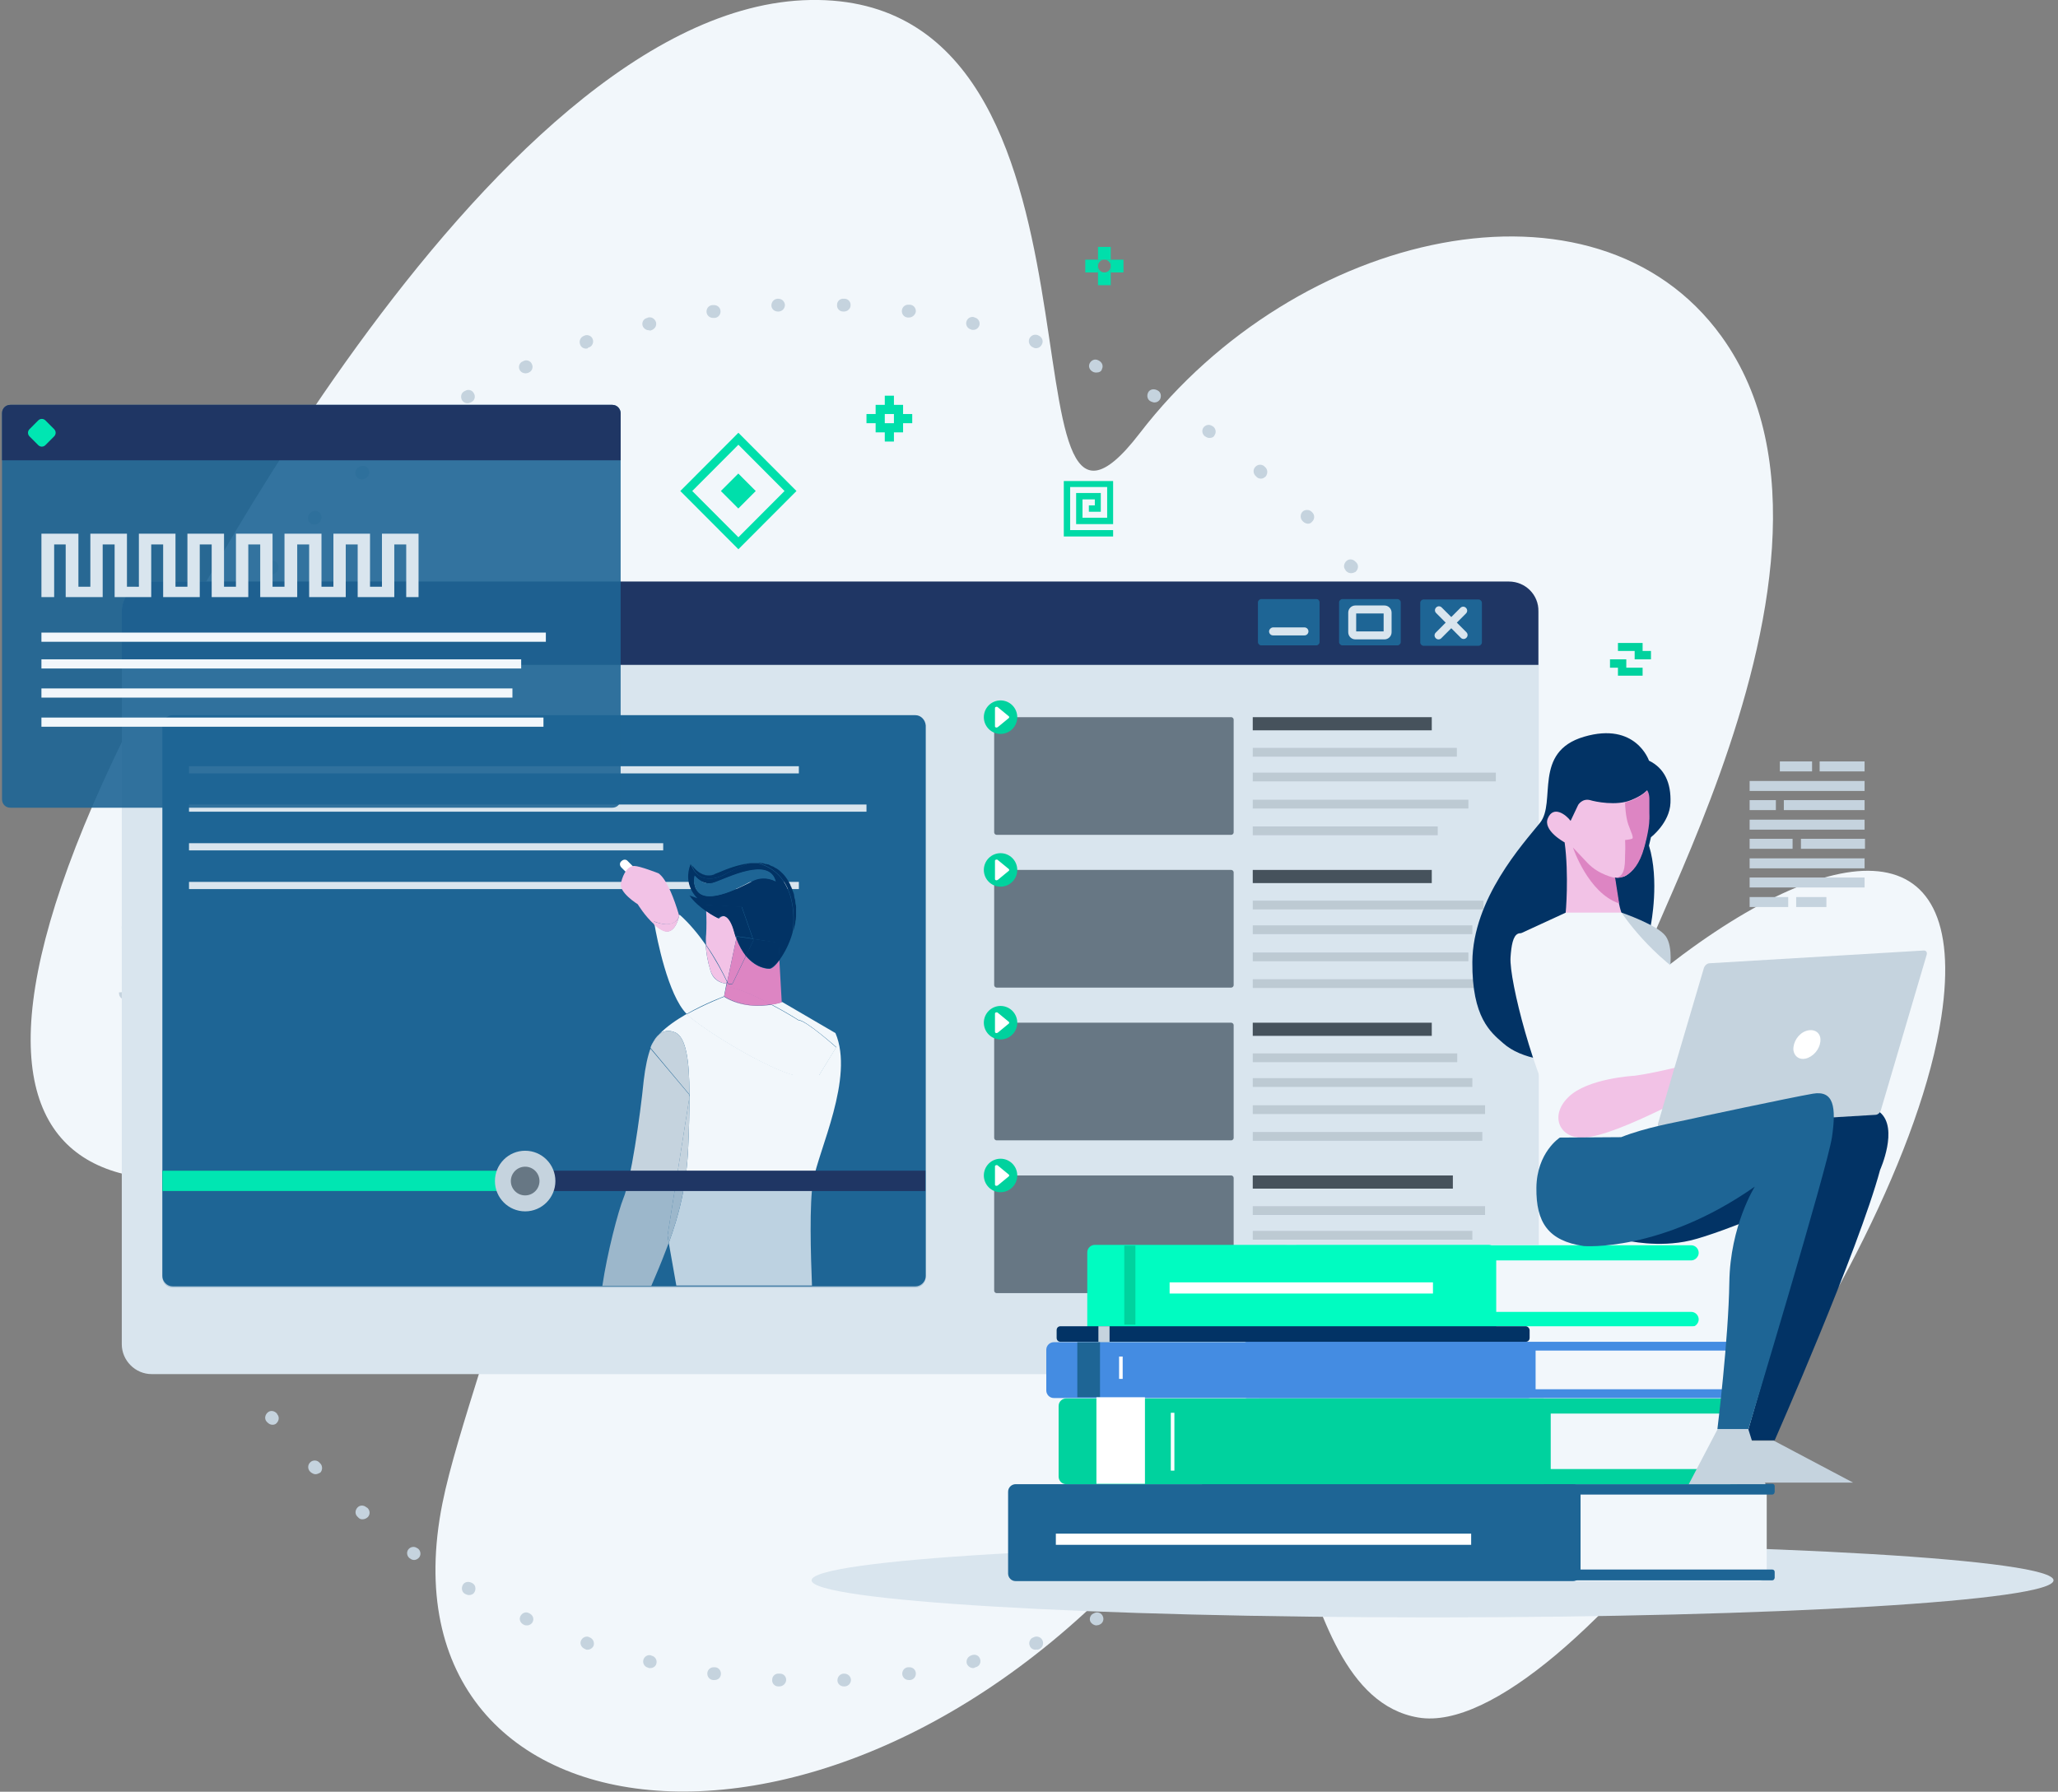 <svg width="317" height="276" viewBox="0 0 317 276" fill="none" xmlns="http://www.w3.org/2000/svg">
<rect x="0" y="0" width="317" height="276" fill="#808080" stroke="none"/>
<g clip-path="url(#clip0_125_4336)">
<path d="M22.987 105.927C22.987 105.927 74.458 0.86 124.827 -0C175.196 -0.86 152.401 96.895 175.564 66.726C199.645 35.391 245.725 24.945 265.149 51.796C291.927 88.784 241.435 161.348 254.181 150.964C281.51 128.661 303.569 126.571 299.035 156.617C293.091 196.247 240.945 268.381 218.457 264.571C196.03 260.762 202.831 206.385 181.569 232.929C132.058 294.74 57.24 286.138 68.147 231.577C72.498 209.703 97.13 155.572 68.453 169.52C21.393 192.438 -20.519 189.059 22.987 105.927Z" fill="#F2F7FB"/>
<path d="M129.974 259.779C129.423 259.779 128.994 259.349 128.994 258.858C128.994 258.305 129.362 257.874 129.913 257.813H130.036C130.587 257.813 131.016 258.182 131.077 258.735C131.077 259.288 130.71 259.718 130.158 259.779H129.974C130.036 259.779 129.974 259.779 129.974 259.779ZM120.048 259.779H119.864C119.312 259.779 118.883 259.288 118.945 258.735C118.945 258.182 119.435 257.752 119.986 257.813H120.17C120.722 257.813 121.151 258.305 121.089 258.858C121.028 259.349 120.599 259.779 120.048 259.779ZM139.962 258.796C139.472 258.796 139.043 258.427 138.982 257.936C138.921 257.383 139.288 256.891 139.84 256.83H139.962C140.514 256.769 141.004 257.137 141.065 257.69C141.127 258.243 140.759 258.735 140.207 258.796H140.085C140.085 258.796 140.024 258.796 139.962 258.796ZM110.06 258.796C109.998 258.796 109.998 258.796 109.937 258.796H109.815C109.263 258.735 108.895 258.243 108.957 257.69C109.018 257.137 109.508 256.769 110.06 256.83H110.182C110.734 256.891 111.101 257.383 111.04 257.936C110.979 258.489 110.55 258.796 110.06 258.796ZM149.889 256.953C149.46 256.953 149.031 256.646 148.909 256.216C148.786 255.663 149.092 255.171 149.644 254.987L149.828 254.925C150.379 254.802 150.869 255.11 150.992 255.663C151.115 256.216 150.808 256.707 150.257 256.83L150.134 256.891C150.012 256.953 149.95 256.953 149.889 256.953ZM100.194 256.953C100.133 256.953 100.01 256.953 99.949 256.953L99.827 256.891C99.275 256.769 98.969 256.216 99.091 255.724C99.214 255.171 99.765 254.864 100.256 254.987L100.378 255.048C100.93 255.171 101.236 255.724 101.113 256.216C101.052 256.646 100.623 256.953 100.194 256.953ZM159.509 254.126C159.08 254.126 158.713 253.881 158.59 253.451C158.406 252.959 158.713 252.345 159.203 252.222L159.326 252.16C159.816 251.976 160.428 252.222 160.612 252.775C160.796 253.266 160.551 253.881 160 254.065L159.877 254.126C159.754 254.065 159.632 254.126 159.509 254.126ZM90.513 254.126C90.39 254.126 90.267 254.126 90.206 254.065L90.084 254.004C89.594 253.819 89.287 253.266 89.471 252.775C89.655 252.283 90.206 251.976 90.697 252.16L90.819 252.222C91.309 252.406 91.616 252.959 91.432 253.512C91.309 253.819 90.942 254.126 90.513 254.126ZM168.885 250.378C168.517 250.378 168.149 250.133 167.965 249.826C167.72 249.334 167.965 248.72 168.456 248.535L168.578 248.474C169.068 248.228 169.681 248.474 169.865 248.965C170.11 249.457 169.865 250.071 169.375 250.256L169.252 250.317C169.13 250.317 169.007 250.378 168.885 250.378ZM81.199 250.378C81.076 250.378 80.892 250.378 80.77 250.317L80.647 250.256C80.157 250.01 79.912 249.457 80.157 248.965C80.402 248.474 80.954 248.228 81.444 248.474L81.566 248.535C82.057 248.781 82.302 249.334 82.057 249.826C81.934 250.133 81.566 250.378 81.199 250.378ZM177.831 245.77C177.463 245.77 177.157 245.586 176.973 245.279C176.667 244.787 176.85 244.173 177.341 243.927L177.463 243.866C177.953 243.62 178.566 243.743 178.811 244.234C179.056 244.726 178.934 245.34 178.444 245.586L178.321 245.647C178.137 245.709 177.953 245.77 177.831 245.77ZM72.252 245.709C72.069 245.709 71.885 245.647 71.762 245.586L71.64 245.525C71.149 245.279 71.027 244.664 71.272 244.173C71.517 243.681 72.13 243.558 72.62 243.804L72.743 243.866C73.233 244.111 73.355 244.726 73.11 245.217C72.926 245.586 72.559 245.709 72.252 245.709ZM186.287 240.302C185.981 240.302 185.674 240.179 185.49 239.872C185.184 239.442 185.307 238.827 185.735 238.52L185.858 238.459C186.287 238.151 186.9 238.213 187.206 238.704C187.512 239.134 187.39 239.749 186.961 240.056L186.838 240.118C186.655 240.24 186.471 240.302 186.287 240.302ZM63.796 240.302C63.612 240.302 63.367 240.24 63.245 240.118L63.122 240.056C62.693 239.749 62.571 239.134 62.877 238.704C63.184 238.274 63.796 238.151 64.225 238.459L64.348 238.52C64.777 238.827 64.899 239.442 64.593 239.872C64.409 240.118 64.103 240.302 63.796 240.302ZM194.192 234.096C193.946 234.096 193.64 233.973 193.456 233.789C193.089 233.359 193.15 232.744 193.517 232.376L193.64 232.253C194.069 231.884 194.682 231.946 195.049 232.376C195.417 232.806 195.356 233.42 194.927 233.789L194.804 233.85C194.62 233.973 194.437 234.096 194.192 234.096ZM55.831 234.035C55.585 234.035 55.401 233.973 55.218 233.789L55.095 233.666C54.666 233.297 54.666 232.683 55.034 232.253C55.401 231.823 56.014 231.823 56.443 232.191L56.566 232.253C56.995 232.622 57.056 233.236 56.688 233.666C56.443 233.912 56.137 234.035 55.831 234.035ZM201.483 227.092C201.238 227.092 200.993 227.03 200.809 226.846C200.442 226.477 200.38 225.863 200.748 225.433L200.871 225.31C201.238 224.941 201.851 224.88 202.28 225.31C202.648 225.679 202.709 226.293 202.28 226.723L202.157 226.846C201.974 227.03 201.728 227.092 201.483 227.092ZM48.6 227.092C48.355 227.092 48.11 226.969 47.865 226.785L47.742 226.662C47.374 226.293 47.374 225.617 47.803 225.248C48.171 224.88 48.845 224.88 49.213 225.31L49.335 225.433C49.703 225.801 49.703 226.477 49.335 226.846C49.09 226.969 48.845 227.092 48.6 227.092ZM208.04 219.473C207.856 219.473 207.611 219.411 207.427 219.289C206.998 218.981 206.937 218.305 207.243 217.875L207.366 217.752C207.734 217.322 208.346 217.261 208.775 217.568C209.204 217.937 209.265 218.551 208.959 218.981L208.898 219.104C208.653 219.35 208.346 219.473 208.04 219.473ZM41.982 219.473C41.676 219.473 41.431 219.35 41.185 219.104L41.063 218.981C40.695 218.551 40.818 217.937 41.247 217.568C41.676 217.199 42.288 217.322 42.656 217.752L42.717 217.875C43.085 218.305 42.962 218.92 42.534 219.289C42.411 219.411 42.166 219.473 41.982 219.473ZM213.922 211.301C213.739 211.301 213.555 211.24 213.371 211.117C212.942 210.809 212.758 210.195 213.065 209.765L213.126 209.642C213.432 209.212 214.045 209.028 214.474 209.335C214.903 209.642 215.087 210.256 214.78 210.687L214.719 210.809C214.535 211.117 214.229 211.301 213.922 211.301ZM36.161 211.24C35.855 211.24 35.548 211.055 35.303 210.809L35.242 210.687C34.935 210.195 35.058 209.642 35.548 209.335C36.038 209.028 36.59 209.151 36.896 209.642L36.958 209.765C37.264 210.195 37.141 210.809 36.651 211.117C36.529 211.24 36.345 211.24 36.161 211.24ZM218.947 202.576C218.763 202.576 218.641 202.515 218.518 202.453C218.028 202.208 217.844 201.593 218.089 201.102L218.15 200.979C218.396 200.487 219.008 200.303 219.498 200.549C219.989 200.794 220.173 201.409 219.927 201.9L219.866 202.023C219.682 202.392 219.315 202.576 218.947 202.576ZM31.075 202.515C30.707 202.515 30.401 202.33 30.217 201.962L30.156 201.839C29.911 201.347 30.095 200.733 30.585 200.487C31.075 200.241 31.688 200.426 31.933 200.917L31.994 201.04C32.239 201.532 32.055 202.146 31.565 202.392C31.381 202.515 31.259 202.515 31.075 202.515ZM223.175 193.421C223.053 193.421 222.93 193.421 222.807 193.36C222.317 193.175 222.072 192.561 222.256 192.069L222.317 191.947C222.501 191.455 223.114 191.209 223.604 191.394C224.094 191.578 224.339 192.192 224.155 192.684L224.094 192.807C223.91 193.175 223.543 193.421 223.175 193.421ZM26.908 193.36C26.541 193.36 26.173 193.114 25.989 192.745L25.928 192.622C25.744 192.131 25.989 191.516 26.479 191.332C26.97 191.148 27.582 191.394 27.766 191.885L27.827 192.008C28.011 192.5 27.766 193.114 27.276 193.298C27.153 193.36 27.031 193.36 26.908 193.36ZM226.484 183.898C226.361 183.898 226.3 183.898 226.178 183.836C225.626 183.652 225.381 183.16 225.504 182.607L225.565 182.484C225.687 181.931 226.3 181.686 226.79 181.809C227.342 181.993 227.587 182.484 227.464 183.037L227.403 183.16C227.281 183.59 226.913 183.898 226.484 183.898ZM23.599 183.836C23.17 183.836 22.803 183.529 22.68 183.099L22.619 182.976C22.435 182.423 22.741 181.931 23.293 181.747C23.844 181.563 24.335 181.87 24.518 182.423L24.58 182.546C24.764 183.099 24.457 183.59 23.906 183.775C23.783 183.836 23.661 183.836 23.599 183.836ZM228.812 174.067C228.751 174.067 228.69 174.067 228.629 174.067C228.077 173.944 227.771 173.452 227.832 172.899V172.777C227.955 172.224 228.445 171.916 228.996 171.978C229.548 172.101 229.854 172.592 229.793 173.145V173.33C229.732 173.76 229.303 174.067 228.812 174.067ZM21.21 174.067C20.719 174.067 20.352 173.76 20.229 173.268V173.145C20.107 172.592 20.474 172.101 21.026 171.978C21.577 171.855 22.067 172.224 22.19 172.777V172.961C22.312 173.514 21.945 174.005 21.393 174.128C21.332 174.067 21.271 174.067 21.21 174.067ZM230.283 164.113H230.222C229.67 164.052 229.303 163.56 229.303 163.069V162.884C229.364 162.331 229.854 161.963 230.406 162.024C230.957 162.086 231.325 162.577 231.263 163.13V163.253C231.202 163.683 230.773 164.113 230.283 164.113ZM19.8 164.052C19.31 164.052 18.881 163.683 18.82 163.13V162.946C18.759 162.393 19.188 161.901 19.739 161.901C20.29 161.84 20.781 162.27 20.781 162.823V162.946C20.842 163.499 20.413 163.99 19.923 164.052C19.861 164.052 19.8 164.052 19.8 164.052ZM230.773 154.037C230.222 154.037 229.793 153.606 229.793 153.053V152.931V152.869V152.685C229.793 152.132 230.222 151.702 230.773 151.702C231.325 151.702 231.754 152.132 231.754 152.685V152.808V152.869C231.754 152.869 231.754 152.869 231.754 152.931V153.053C231.754 153.545 231.325 154.037 230.773 154.037ZM19.31 153.975C18.759 153.975 18.33 153.545 18.33 152.992V152.869L19.31 152.808H20.29V152.931C20.29 153.545 19.861 153.975 19.31 153.975ZM19.739 143.899C19.678 143.899 19.678 143.899 19.616 143.899C19.065 143.837 18.697 143.346 18.759 142.793V142.67C18.82 142.117 19.31 141.687 19.8 141.748C20.352 141.809 20.719 142.301 20.719 142.793V142.977C20.719 143.53 20.29 143.899 19.739 143.899ZM230.283 143.714C229.793 143.714 229.364 143.346 229.303 142.793V142.67C229.241 142.117 229.67 141.625 230.161 141.564C230.712 141.502 231.202 141.932 231.263 142.424V142.547C231.325 143.1 230.896 143.591 230.406 143.653C230.344 143.714 230.283 143.714 230.283 143.714ZM21.148 133.945C21.087 133.945 21.026 133.945 20.965 133.945C20.413 133.822 20.107 133.33 20.168 132.777V132.593C20.29 132.04 20.781 131.733 21.332 131.794C21.884 131.917 22.19 132.409 22.129 132.962V133.085C22.067 133.576 21.639 133.945 21.148 133.945ZM228.874 133.699C228.383 133.699 228.016 133.392 227.893 132.9V132.777C227.771 132.224 228.138 131.733 228.69 131.61C229.241 131.487 229.732 131.856 229.854 132.409V132.593C229.977 133.146 229.609 133.638 229.058 133.76C228.996 133.699 228.935 133.699 228.874 133.699ZM23.538 124.114C23.416 124.114 23.354 124.114 23.232 124.053C22.68 123.868 22.435 123.377 22.558 122.824L22.619 122.701C22.741 122.148 23.293 121.841 23.844 122.025C24.396 122.148 24.702 122.701 24.518 123.254L24.457 123.377C24.335 123.868 23.967 124.114 23.538 124.114ZM226.484 123.93C226.055 123.93 225.687 123.622 225.565 123.192L225.504 123.069C225.32 122.517 225.626 122.025 226.178 121.841C226.729 121.656 227.219 121.964 227.403 122.516L227.464 122.639C227.648 123.192 227.342 123.684 226.79 123.868C226.668 123.93 226.545 123.93 226.484 123.93ZM26.786 114.59C26.663 114.59 26.541 114.59 26.418 114.529C25.928 114.345 25.683 113.73 25.866 113.239L25.928 113.116C26.112 112.624 26.724 112.378 27.215 112.563C27.705 112.747 27.95 113.362 27.766 113.853L27.705 113.976C27.582 114.345 27.215 114.59 26.786 114.59ZM223.175 114.406C222.807 114.406 222.44 114.16 222.256 113.792L222.195 113.669C222.011 113.177 222.256 112.563 222.746 112.378C223.236 112.194 223.849 112.44 224.033 112.931L224.094 113.054C224.278 113.546 224.033 114.16 223.543 114.345C223.42 114.345 223.298 114.406 223.175 114.406ZM30.952 105.435C30.83 105.435 30.646 105.374 30.523 105.313C30.033 105.067 29.849 104.452 30.095 103.961L30.156 103.838C30.401 103.346 31.014 103.162 31.504 103.408C31.994 103.654 32.178 104.268 31.933 104.76L31.872 104.882C31.688 105.19 31.32 105.435 30.952 105.435ZM219.008 105.251C218.641 105.251 218.334 105.067 218.15 104.698L218.089 104.575C217.844 104.084 218.028 103.469 218.518 103.224C219.008 102.978 219.621 103.162 219.866 103.654L219.927 103.777C220.173 104.268 219.989 104.882 219.498 105.128C219.315 105.19 219.131 105.251 219.008 105.251ZM35.977 96.649C35.793 96.649 35.609 96.588 35.426 96.465C34.997 96.158 34.813 95.543 35.119 95.113L35.181 94.99C35.487 94.499 36.1 94.376 36.529 94.683C36.958 94.99 37.141 95.605 36.835 96.035L36.774 96.158C36.651 96.526 36.345 96.649 35.977 96.649ZM213.922 96.526C213.616 96.526 213.248 96.342 213.065 96.096L213.003 95.973C212.697 95.543 212.819 94.929 213.31 94.622C213.739 94.314 214.351 94.437 214.658 94.929L214.719 95.052C215.025 95.482 214.903 96.096 214.413 96.403C214.29 96.465 214.106 96.526 213.922 96.526ZM41.86 88.477C41.614 88.477 41.431 88.416 41.247 88.293C40.818 87.924 40.757 87.31 41.063 86.88L41.124 86.757C41.431 86.327 42.105 86.265 42.534 86.573C42.962 86.88 43.024 87.556 42.717 87.986L42.595 88.109C42.411 88.293 42.105 88.477 41.86 88.477ZM208.101 88.293C207.795 88.293 207.55 88.17 207.305 87.924L207.243 87.801C206.876 87.371 206.998 86.757 207.427 86.388C207.856 86.02 208.469 86.142 208.836 86.573L208.959 86.695C209.327 87.126 209.204 87.74 208.775 88.109C208.53 88.231 208.346 88.293 208.101 88.293ZM48.416 80.797C48.171 80.797 47.926 80.736 47.742 80.551C47.374 80.183 47.313 79.568 47.681 79.138L47.803 79.015C48.171 78.647 48.784 78.585 49.213 78.954C49.58 79.322 49.642 79.937 49.274 80.367L49.151 80.49C48.968 80.736 48.661 80.797 48.416 80.797ZM201.483 80.674C201.238 80.674 200.932 80.551 200.748 80.367L200.626 80.244C200.258 79.875 200.258 79.2 200.626 78.831C200.993 78.462 201.667 78.462 202.035 78.831L202.157 78.954C202.525 79.322 202.525 79.998 202.096 80.367C201.974 80.551 201.728 80.674 201.483 80.674ZM55.708 73.854C55.401 73.854 55.156 73.731 54.973 73.485C54.605 73.055 54.666 72.441 55.095 72.072L55.218 72.011C55.647 71.642 56.259 71.704 56.627 72.072C56.995 72.502 56.933 73.117 56.566 73.485L56.443 73.608C56.137 73.793 55.892 73.854 55.708 73.854ZM194.253 73.731C194.008 73.731 193.763 73.67 193.579 73.485L193.456 73.362C193.027 72.994 192.966 72.379 193.334 71.949C193.701 71.519 194.314 71.458 194.743 71.826L194.866 71.949C195.294 72.318 195.294 72.932 194.988 73.362C194.743 73.608 194.498 73.731 194.253 73.731ZM63.551 67.587C63.245 67.587 62.938 67.464 62.755 67.157C62.448 66.727 62.51 66.112 63 65.805L63.122 65.744C63.551 65.436 64.164 65.559 64.47 65.989C64.777 66.419 64.654 67.034 64.225 67.341L64.103 67.403C63.98 67.525 63.796 67.587 63.551 67.587ZM186.287 67.464C186.103 67.464 185.919 67.403 185.735 67.28L185.613 67.218C185.184 66.911 185.061 66.296 185.368 65.866C185.674 65.436 186.287 65.314 186.716 65.621L186.838 65.682C187.267 65.989 187.39 66.604 187.084 67.034C186.961 67.341 186.655 67.464 186.287 67.464ZM72.007 62.118C71.64 62.118 71.333 61.934 71.149 61.627C70.904 61.135 71.027 60.521 71.517 60.275L71.64 60.214C72.13 59.907 72.743 60.091 72.988 60.582C73.294 61.074 73.11 61.688 72.62 61.934L72.498 61.996C72.375 62.057 72.191 62.118 72.007 62.118ZM177.831 61.996C177.647 61.996 177.524 61.934 177.341 61.873L177.218 61.811C176.728 61.566 176.605 60.951 176.85 60.459C177.096 59.968 177.708 59.845 178.199 60.091L178.321 60.152C178.811 60.398 178.934 61.013 178.689 61.504C178.505 61.811 178.199 61.996 177.831 61.996ZM80.954 57.51C80.586 57.51 80.218 57.326 80.034 56.957C79.789 56.466 80.034 55.851 80.525 55.667L80.647 55.605C81.137 55.36 81.75 55.605 81.934 56.097C82.179 56.589 81.934 57.203 81.444 57.387L81.321 57.449C81.26 57.449 81.076 57.51 80.954 57.51ZM168.885 57.387C168.762 57.387 168.639 57.387 168.456 57.326L168.333 57.264C167.843 57.019 167.598 56.466 167.843 55.974C168.088 55.483 168.639 55.237 169.13 55.483L169.252 55.544C169.742 55.79 169.988 56.343 169.742 56.834C169.681 57.203 169.314 57.387 168.885 57.387ZM90.267 53.701C89.839 53.701 89.471 53.455 89.348 53.025C89.165 52.533 89.41 51.919 89.961 51.735L90.084 51.673C90.574 51.489 91.187 51.796 91.309 52.288C91.493 52.779 91.187 53.394 90.697 53.517L90.574 53.578C90.513 53.701 90.39 53.701 90.267 53.701ZM159.571 53.639C159.448 53.639 159.387 53.639 159.264 53.578L159.142 53.517C158.651 53.332 158.345 52.779 158.529 52.226C158.713 51.735 159.264 51.427 159.816 51.612L159.938 51.673C160.428 51.858 160.735 52.41 160.551 52.902C160.367 53.394 160 53.639 159.571 53.639ZM99.949 50.874C99.52 50.874 99.091 50.567 98.969 50.137C98.846 49.584 99.153 49.093 99.704 48.97L99.827 48.908C100.378 48.785 100.868 49.093 101.052 49.646C101.175 50.199 100.868 50.69 100.317 50.874L100.133 50.936C100.072 50.874 100.01 50.874 99.949 50.874ZM149.95 50.813C149.889 50.813 149.766 50.813 149.705 50.813L149.583 50.752C149.031 50.629 148.725 50.076 148.847 49.584C148.97 49.031 149.521 48.724 150.012 48.847L150.134 48.908C150.686 49.031 150.992 49.584 150.869 50.076C150.747 50.506 150.379 50.813 149.95 50.813ZM109.815 48.97C109.324 48.97 108.895 48.601 108.834 48.11C108.773 47.557 109.141 47.065 109.692 47.004H109.876C110.427 46.942 110.918 47.311 110.979 47.864C111.04 48.417 110.672 48.908 110.121 48.97H109.998C109.876 48.97 109.876 48.97 109.815 48.97ZM140.024 48.908C139.962 48.908 139.901 48.908 139.901 48.908H139.779C139.227 48.847 138.859 48.355 138.921 47.802C138.982 47.249 139.472 46.881 140.024 46.942H140.207C140.759 47.004 141.127 47.495 141.065 48.048C140.943 48.54 140.514 48.908 140.024 48.908ZM119.803 47.987C119.251 47.987 118.822 47.557 118.822 47.065C118.822 46.512 119.19 46.082 119.741 46.02H119.864C120.415 46.02 120.844 46.389 120.906 46.942C120.906 47.495 120.538 47.925 119.986 47.987H119.803C119.864 47.987 119.864 47.987 119.803 47.987ZM130.036 47.987C130.036 47.987 129.974 47.987 130.036 47.987H129.852C129.3 47.987 128.871 47.495 128.933 46.942C128.933 46.389 129.423 45.959 129.974 46.02H130.097C130.648 46.02 131.077 46.512 131.016 47.065C131.016 47.557 130.526 47.987 130.036 47.987Z" fill="#C5D3DE"/>
<path d="M111.592 199.197C110.427 199.197 109.447 200.18 109.447 201.347C109.447 202.638 110.856 204.235 111.408 204.911L111.469 204.972C111.53 205.034 111.53 205.034 111.592 205.034C111.653 205.034 111.714 205.034 111.714 204.972C111.714 204.972 111.714 204.972 111.775 204.911C112.388 204.297 113.736 202.638 113.736 201.347C113.736 200.18 112.756 199.197 111.592 199.197ZM112.511 201.654L111.959 202.207C111.837 202.33 111.714 202.33 111.592 202.33C111.469 202.33 111.347 202.269 111.224 202.207L110.673 201.654C110.489 201.47 110.489 201.101 110.673 200.917L111.224 200.364C111.347 200.241 111.469 200.241 111.592 200.241C111.714 200.241 111.837 200.303 111.959 200.364L112.511 200.917C112.695 201.163 112.695 201.47 112.511 201.654Z" fill="#C5D3DE"/>
<path d="M232.427 89.583H23.354C20.842 89.583 18.758 91.672 18.758 94.191V207.061C18.758 209.58 20.842 211.669 23.354 211.669H232.427C234.94 211.669 237.023 209.58 237.023 207.061V94.13C237.023 91.611 234.94 89.583 232.427 89.583Z" fill="#D9E5EE"/>
<path d="M232.427 89.583H23.354C20.842 89.583 18.758 91.672 18.758 94.191V102.424H236.962V94.191C237.023 91.611 234.94 89.583 232.427 89.583Z" fill="#1F3664"/>
<path d="M141.004 110.167H26.602C25.744 110.167 25.009 110.904 25.009 111.764V196.555C25.009 197.415 25.744 198.152 26.602 198.152H141.004C141.862 198.152 142.597 197.415 142.597 196.555V111.764C142.536 110.904 141.862 110.167 141.004 110.167Z" fill="#1E6595"/>
<g opacity="0.5">
<path opacity="0.5" d="M230.406 119.014H192.966V120.366H230.406V119.014Z" fill="#677784"/>
</g>
<g opacity="0.5">
<path opacity="0.5" d="M224.401 115.205H192.966V116.556H224.401V115.205Z" fill="#677784"/>
</g>
<path d="M220.54 110.474H192.966V112.501H220.54V110.474Z" fill="#46525C"/>
<g opacity="0.5">
<path opacity="0.5" d="M226.178 123.192H192.966V124.544H226.178V123.192Z" fill="#677784"/>
</g>
<g opacity="0.5">
<path opacity="0.5" d="M221.459 127.309H192.966V128.661H221.459V127.309Z" fill="#677784"/>
</g>
<g opacity="0.5">
<path opacity="0.5" d="M226.79 142.546H192.966V143.898H226.79V142.546Z" fill="#677784"/>
</g>
<g opacity="0.5">
<path opacity="0.5" d="M228.506 138.737H192.966V140.089H228.506V138.737Z" fill="#677784"/>
</g>
<path d="M220.54 134.006H192.966V136.033H220.54V134.006Z" fill="#46525C"/>
<g opacity="0.5">
<path opacity="0.5" d="M226.178 146.725H192.966V148.076H226.178V146.725Z" fill="#677784"/>
</g>
<g opacity="0.5">
<path opacity="0.5" d="M228.322 150.841H192.966V152.193H228.322V150.841Z" fill="#677784"/>
</g>
<g opacity="0.5">
<path opacity="0.5" d="M226.79 166.079H192.966V167.431H226.79V166.079Z" fill="#677784"/>
</g>
<g opacity="0.5">
<path opacity="0.5" d="M224.462 162.27H192.966V163.621H224.462V162.27Z" fill="#677784"/>
</g>
<path d="M220.54 157.539H192.966V159.566H220.54V157.539Z" fill="#46525C"/>
<g opacity="0.5">
<path opacity="0.5" d="M228.751 170.257H192.966V171.609H228.751V170.257Z" fill="#677784"/>
</g>
<g opacity="0.5">
<path opacity="0.5" d="M228.322 174.374H192.966V175.726H228.322V174.374Z" fill="#677784"/>
</g>
<g opacity="0.5">
<path opacity="0.5" d="M226.79 189.611H192.966V190.963H226.79V189.611Z" fill="#677784"/>
</g>
<g opacity="0.5">
<path opacity="0.5" d="M228.751 185.802H192.966V187.154H228.751V185.802Z" fill="#677784"/>
</g>
<path d="M223.788 181.071H192.966V183.098H223.788V181.071Z" fill="#46525C"/>
<g opacity="0.5">
<path opacity="0.5" d="M228.751 193.79H192.966V195.141H228.751V193.79Z" fill="#677784"/>
</g>
<g opacity="0.5">
<path opacity="0.5" d="M225.749 197.906H192.966V199.258H225.749V197.906Z" fill="#677784"/>
</g>
<path d="M189.657 110.474H153.504C153.32 110.474 153.136 110.658 153.136 110.842V128.231C153.136 128.415 153.32 128.599 153.504 128.599H189.657C189.841 128.599 190.025 128.415 190.025 128.231V110.842C190.025 110.658 189.841 110.474 189.657 110.474Z" fill="#677784"/>
<path d="M154.117 113.054C155.538 113.054 156.691 111.899 156.691 110.474C156.691 109.048 155.538 107.893 154.117 107.893C152.696 107.893 151.543 109.048 151.543 110.474C151.543 111.899 152.696 113.054 154.117 113.054Z" fill="#00D29E"/>
<path d="M155.404 110.351L153.688 108.937C153.565 108.815 153.259 108.876 153.259 109.06V111.887C153.259 112.071 153.504 112.132 153.688 112.01L155.404 110.596C155.465 110.535 155.465 110.412 155.404 110.351Z" fill="white"/>
<path d="M189.657 134.006H153.504C153.32 134.006 153.136 134.19 153.136 134.375V151.763C153.136 151.947 153.32 152.131 153.504 152.131H189.657C189.841 152.131 190.025 151.947 190.025 151.763V134.375C190.025 134.19 189.841 134.006 189.657 134.006Z" fill="#677784"/>
<path d="M154.117 136.586C155.538 136.586 156.691 135.431 156.691 134.006C156.691 132.581 155.538 131.425 154.117 131.425C152.696 131.425 151.543 132.581 151.543 134.006C151.543 135.431 152.696 136.586 154.117 136.586Z" fill="#00D29E"/>
<path d="M155.404 133.883L153.688 132.47C153.565 132.347 153.259 132.408 153.259 132.593V135.419C153.259 135.603 153.504 135.665 153.688 135.542L155.404 134.129C155.465 134.067 155.465 133.944 155.404 133.883Z" fill="white"/>
<path d="M189.657 157.539H153.504C153.32 157.539 153.136 157.723 153.136 157.907V175.295C153.136 175.48 153.32 175.664 153.504 175.664H189.657C189.841 175.664 190.025 175.48 190.025 175.295V157.907C190.025 157.723 189.841 157.539 189.657 157.539Z" fill="#677784"/>
<path d="M154.117 160.119C155.538 160.119 156.691 158.964 156.691 157.539C156.691 156.113 155.538 154.958 154.117 154.958C152.696 154.958 151.543 156.113 151.543 157.539C151.543 158.964 152.696 160.119 154.117 160.119Z" fill="#00D29E"/>
<path d="M155.404 157.416L153.688 156.002C153.565 155.88 153.259 155.941 153.259 156.125V158.952C153.259 159.136 153.504 159.197 153.688 159.075L155.404 157.661C155.465 157.6 155.465 157.477 155.404 157.416Z" fill="white"/>
<path d="M189.657 181.071H153.504C153.32 181.071 153.136 181.256 153.136 181.44V198.828C153.136 199.012 153.32 199.197 153.504 199.197H189.657C189.841 199.197 190.025 199.012 190.025 198.828V181.44C190.025 181.256 189.841 181.071 189.657 181.071Z" fill="#677784"/>
<path d="M154.117 183.652C155.538 183.652 156.691 182.497 156.691 181.071C156.691 179.646 155.538 178.491 154.117 178.491C152.696 178.491 151.543 179.646 151.543 181.071C151.543 182.497 152.696 183.652 154.117 183.652Z" fill="#00D29E"/>
<path d="M155.404 180.948L153.688 179.535C153.565 179.412 153.259 179.474 153.259 179.658V182.484C153.259 182.669 153.504 182.73 153.688 182.607L155.404 181.194C155.465 181.133 155.465 181.01 155.404 180.948Z" fill="white"/>
<path d="M123.05 118.031H29.114V119.137H123.05V118.031Z" fill="#D9E5EE"/>
<path d="M123.05 135.849H29.114V136.955H123.05V135.849Z" fill="#D9E5EE"/>
<path d="M133.467 123.929H29.114V125.035H133.467V123.929Z" fill="#D9E5EE"/>
<path d="M102.155 129.889H29.114V130.995H102.155V129.889Z" fill="#D9E5EE"/>
<path d="M98.417 135.358C98.111 135.665 97.682 135.665 97.437 135.358L95.721 133.637C95.415 133.33 95.415 132.9 95.721 132.654C96.028 132.347 96.457 132.347 96.702 132.654L98.417 134.375C98.662 134.62 98.662 135.112 98.417 135.358Z" fill="white"/>
<path d="M111.898 151.517C111.04 151.456 109.876 151.026 109.447 149.551C108.957 147.954 108.773 146.725 108.711 145.557C107.547 143.898 106.199 142.239 104.667 140.888C104.667 140.888 104.667 140.949 104.606 141.072C104.483 141.686 103.748 144.267 101.971 143.223C101.542 142.977 101.175 142.67 100.807 142.362C101.175 144.513 102.89 153.299 105.77 156.187C108.65 154.528 111.53 153.483 111.53 153.483L111.898 151.517Z" fill="#F2F7FB"/>
<path d="M104.606 141.133C104.606 141.072 104.606 141.01 104.606 141.01C102.829 134.989 101.358 134.498 101.358 134.498C101.358 134.498 98.54 133.392 97.682 133.392C96.763 133.392 96.027 134.436 95.66 135.972C95.231 137.447 98.233 139.29 98.233 139.29C98.233 139.29 99.336 141.133 100.807 142.424C100.746 142.116 100.746 141.932 100.746 141.932C103.625 143.1 104.422 141.686 104.606 141.133Z" fill="#F2C2E6"/>
<path d="M104.606 141.134C104.422 141.687 103.564 143.039 100.684 141.933C100.684 141.933 100.684 142.117 100.746 142.424C101.113 142.793 101.542 143.1 101.91 143.284C103.748 144.329 104.483 141.748 104.606 141.134Z" fill="#F2C2E6"/>
<path d="M125.256 181.931C126.053 177.2 131.629 166.018 128.687 159.136L120.477 154.344C120.477 154.344 119.864 154.59 118.822 154.712C121.151 155.941 122.989 157.109 122.989 157.109C124.092 157.109 128.81 161.287 128.81 161.287L126.175 165.588H122.254C118.271 164.543 109.508 159.382 106.015 156.433C105.954 156.371 105.832 156.248 105.77 156.187C104.177 157.109 102.645 158.153 101.542 159.321C102.216 158.768 103.013 158.645 103.932 159.013C105.709 159.689 106.199 163.499 106.199 168.598L106.26 168.66L106.199 168.967C106.199 171.302 106.138 173.882 106.015 176.586C105.77 182.669 104.545 187.277 103.013 191.455L104.177 198.029H125.072C124.888 193.483 124.643 185.311 125.256 181.931Z" fill="#F2F7FB"/>
<path d="M100.255 161.287C100.378 161.041 100.5 160.734 100.623 160.549C100.439 160.795 100.317 161.041 100.255 161.287Z" fill="#F2F7FB"/>
<path d="M122.253 165.649H126.175L128.81 161.348C128.81 161.348 124.153 157.17 122.989 157.17C122.989 157.17 121.151 156.003 118.822 154.774C117.045 155.02 114.165 155.142 111.53 153.545C111.53 153.545 108.65 154.651 105.77 156.248C105.832 156.31 105.954 156.433 106.015 156.494C109.508 159.443 118.271 164.605 122.253 165.649Z" fill="#F2F7FB"/>
<path d="M100.623 160.549C100.868 160.119 101.175 159.75 101.542 159.382C101.175 159.628 100.868 159.996 100.623 160.549Z" fill="#C5D3DE"/>
<path d="M103.013 191.455L102.829 190.349L106.199 169.028C106.199 168.906 106.199 168.783 106.199 168.66L100.194 161.532C100.194 161.471 100.256 161.41 100.256 161.348C99.766 162.638 99.398 164.359 99.153 166.448C98.601 172.039 97.131 181.993 96.028 184.573C95.231 186.54 93.515 193.053 92.78 198.091H100.317C100.501 197.661 100.685 197.231 100.868 196.801C101.665 194.957 102.339 193.237 103.013 191.455Z" fill="#C5D3DE"/>
<path d="M106.199 168.599C106.199 163.499 105.709 159.689 103.932 159.013C103.013 158.645 102.216 158.768 101.542 159.321C101.175 159.689 100.868 160.119 100.623 160.488C100.501 160.734 100.378 160.98 100.256 161.225C100.256 161.287 100.194 161.348 100.194 161.41L106.199 168.599Z" fill="#C5D3DE"/>
<path d="M103.013 191.455C104.545 187.277 105.77 182.668 106.015 176.586C106.138 173.882 106.199 171.302 106.199 168.967L102.829 190.287L103.013 191.455Z" fill="#C5D3DE"/>
<path d="M113.43 144.513C113.246 144.083 113.123 143.591 113.001 143.1C113.001 143.1 112.143 140.089 110.734 141.502C110.734 141.502 109.814 141.072 108.773 140.335C108.834 141.318 108.834 142.916 108.773 143.899C108.711 144.452 108.711 145.005 108.773 145.558C110.366 147.831 111.469 150.043 112.02 151.21L113.43 144.513Z" fill="#F2C2E6"/>
<path d="M111.898 151.518L111.959 151.21C111.408 150.043 110.244 147.831 108.712 145.558C108.773 146.664 108.957 147.954 109.447 149.551C109.937 151.026 111.101 151.456 111.898 151.518Z" fill="#F2C2E6"/>
<path d="M122.376 142.669C122.376 142.792 122.315 142.854 122.315 142.977C122.315 142.854 122.376 142.792 122.376 142.669Z" fill="#00D29E"/>
<path d="M118.638 133.331C118.699 133.392 118.822 133.392 118.883 133.453C118.822 133.392 118.699 133.331 118.638 133.331Z" fill="#00D29E"/>
<path d="M122.56 141.748C122.56 141.871 122.499 142.055 122.499 142.178C122.499 142.055 122.499 141.871 122.56 141.748Z" fill="#00D29E"/>
<path d="M122.131 143.776C122.131 143.714 122.131 143.714 122.192 143.653C122.131 143.653 122.131 143.653 122.131 143.776C122.131 143.714 122.131 143.776 122.131 143.776Z" fill="#00D29E"/>
<path d="M118.209 133.208C118.271 133.208 118.393 133.269 118.455 133.269C118.393 133.269 118.332 133.208 118.209 133.208Z" fill="#00D29E"/>
<path d="M119.374 133.699C119.496 133.761 119.619 133.822 119.741 133.884C119.619 133.822 119.496 133.761 119.374 133.699Z" fill="#00D29E"/>
<path d="M122.07 137.017C122.131 137.14 122.131 137.201 122.192 137.324C122.131 137.263 122.07 137.14 122.07 137.017Z" fill="#00D29E"/>
<path d="M122.376 138C122.376 138.123 122.438 138.246 122.438 138.369C122.438 138.246 122.376 138.123 122.376 138Z" fill="#00D29E"/>
<path d="M117.781 133.084C117.842 133.084 117.903 133.084 117.964 133.146C117.842 133.084 117.781 133.084 117.781 133.084Z" fill="#00D29E"/>
<path d="M119.006 133.453C119.128 133.515 119.19 133.576 119.312 133.576C119.19 133.576 119.067 133.515 119.006 133.453Z" fill="#00D29E"/>
<path d="M122.56 138.922C122.56 139.045 122.621 139.229 122.621 139.352C122.56 139.229 122.56 139.045 122.56 138.922Z" fill="#00D29E"/>
<path d="M121.702 136.28C121.702 136.341 121.763 136.402 121.763 136.464C121.763 136.402 121.763 136.341 121.702 136.28C121.151 135.174 120.477 134.436 119.68 133.883C120.477 134.436 121.151 135.174 121.702 136.28Z" fill="#00D29E"/>
<path d="M106.383 133.084C106.444 133.146 106.567 133.392 106.812 133.637C106.506 133.33 106.383 133.084 106.383 133.084Z" fill="#00D29E"/>
<path d="M110.06 134.621C110.917 134.313 112.449 133.576 114.104 133.208C112.388 133.638 110.979 134.252 110.06 134.621Z" fill="#00D29E"/>
<path d="M118.454 149.244C118.454 149.244 116.616 149.305 114.9 147.278L112.817 151.579C112.817 151.579 112.511 151.64 112.082 151.579C112.204 151.886 112.327 152.07 112.327 152.07C114.165 152.439 116.677 153.606 118.761 154.774C119.803 154.651 120.415 154.405 120.415 154.405L120.048 147.892C119.435 148.814 118.822 149.305 118.454 149.244Z" fill="#DD85C3"/>
<path d="M118.822 154.713C116.677 153.545 114.165 152.378 112.388 152.009C112.388 152.009 112.327 151.825 112.143 151.518C112.082 151.518 112.02 151.518 111.959 151.518L111.53 153.484C114.165 155.081 117.045 155.02 118.822 154.713Z" fill="#DD85C3"/>
<path d="M118.822 154.774C119.803 154.59 120.477 154.405 120.477 154.405C120.477 154.405 119.803 154.59 118.822 154.774Z" fill="#DD85C3"/>
<path d="M111.469 153.545C114.104 155.142 117.045 155.081 118.761 154.774C117.045 155.02 114.165 155.081 111.469 153.545Z" fill="#DD85C3"/>
<path d="M112.817 151.518L114.9 147.217C114.349 146.541 113.859 145.681 113.43 144.513L112.021 151.21C112.082 151.333 112.143 151.395 112.143 151.518C112.572 151.579 112.817 151.518 112.817 151.518Z" fill="#DD85C3"/>
<path d="M111.959 151.271L111.898 151.579C111.959 151.579 112.02 151.579 112.082 151.579C112.082 151.456 112.02 151.394 111.959 151.271Z" fill="#DD85C3"/>
<path d="M117.106 132.962C117.229 132.962 117.29 132.962 117.413 133.023C117.29 132.962 117.167 132.962 117.106 132.962Z" fill="#023365"/>
<path d="M117.903 133.084C118.026 133.084 118.087 133.146 118.209 133.146C118.148 133.146 118.026 133.146 117.903 133.084Z" fill="#023365"/>
<path d="M117.474 133.023C117.535 133.023 117.658 133.023 117.719 133.084C117.658 133.023 117.597 133.023 117.474 133.023Z" fill="#023365"/>
<path d="M114.104 133.207C114.288 133.146 114.533 133.146 114.717 133.084C114.533 133.146 114.288 133.207 114.104 133.207Z" fill="#023365"/>
<path d="M114.288 139.721L116.003 144.636L119.925 145.25L120.048 147.892C120.783 146.909 121.58 145.435 122.07 143.714C122.192 143.1 123.357 134.744 116.677 132.962C116.31 132.962 115.942 132.962 115.636 132.962C115.574 132.962 113.736 133.515 111.53 134.744C109.937 135.604 107.363 135.911 106.383 133.085C105.096 136.341 107.425 138.369 107.425 138.369L106.199 137.939C106.873 138.922 107.854 139.721 108.712 140.335C108.712 139.782 108.65 139.413 108.65 139.413L114.288 139.721ZM107.057 136.464C107.057 136.464 106.812 135.727 107.057 134.928C107.057 134.928 108.344 136.587 110.121 135.973C112.082 135.235 118.516 131.979 119.496 135.788C119.496 135.788 117.719 134.744 115.82 135.788C113.859 136.771 107.915 139.966 107.057 136.464Z" fill="#023365"/>
<path d="M122.315 142.977C122.253 143.161 122.192 143.407 122.131 143.591C122.192 143.407 122.253 143.223 122.315 142.977Z" fill="#023365"/>
<path d="M109.998 134.682C109.998 134.682 110.06 134.682 110.06 134.621C109.998 134.682 109.998 134.682 109.998 134.682C108.528 135.235 107.363 134.252 106.812 133.638C107.363 134.314 108.528 135.297 109.998 134.682Z" fill="#023365"/>
<path d="M114.778 133.085C115.023 133.023 115.329 133.023 115.574 132.962C115.329 133.023 115.084 133.023 114.778 133.085Z" fill="#023365"/>
<path d="M122.56 139.352C122.56 139.536 122.56 139.72 122.621 139.843C122.621 139.72 122.621 139.536 122.56 139.352Z" fill="#023365"/>
<path d="M122.437 138.369C122.499 138.553 122.499 138.737 122.56 138.922C122.499 138.737 122.499 138.553 122.437 138.369Z" fill="#023365"/>
<path d="M121.825 136.464C121.886 136.648 122.009 136.833 122.07 137.017C121.947 136.833 121.886 136.648 121.825 136.464Z" fill="#023365"/>
<path d="M118.516 133.269C118.577 133.269 118.577 133.33 118.638 133.33C118.577 133.33 118.516 133.269 118.516 133.269Z" fill="#023365"/>
<path d="M122.131 137.324C122.192 137.57 122.253 137.754 122.315 138C122.315 137.816 122.253 137.57 122.131 137.324Z" fill="#023365"/>
<path d="M118.883 133.453C118.945 133.453 118.945 133.515 119.006 133.515C118.945 133.453 118.945 133.453 118.883 133.453Z" fill="#023365"/>
<path d="M122.499 142.178C122.499 142.363 122.438 142.485 122.376 142.67C122.438 142.485 122.438 142.363 122.499 142.178Z" fill="#023365"/>
<path d="M122.621 141.256C122.621 141.441 122.56 141.625 122.56 141.809C122.56 141.564 122.56 141.379 122.621 141.256Z" fill="#023365"/>
<path d="M119.312 133.638L119.374 133.699C119.312 133.638 119.312 133.638 119.312 133.638Z" fill="#023365"/>
<path d="M112.94 143.1C113.062 143.591 113.246 144.083 113.369 144.513L113.43 144.206L115.942 144.574L114.226 139.659L108.589 139.352C108.589 139.352 108.589 139.72 108.65 140.273C109.692 141.011 110.611 141.441 110.611 141.441C112.082 140.089 112.94 143.1 112.94 143.1Z" fill="#023365"/>
<path d="M122.131 143.714C122.131 143.653 122.131 143.653 122.131 143.591C122.192 143.407 122.254 143.161 122.315 142.977C122.315 142.854 122.376 142.793 122.376 142.67C122.437 142.485 122.437 142.363 122.499 142.178C122.499 142.055 122.56 141.871 122.56 141.748C122.56 141.564 122.621 141.379 122.621 141.195C122.621 141.072 122.621 140.949 122.621 140.826C122.621 140.581 122.621 140.396 122.621 140.151C122.621 140.028 122.621 139.905 122.621 139.782C122.621 139.598 122.621 139.475 122.56 139.29C122.56 139.168 122.499 138.983 122.499 138.86C122.499 138.676 122.437 138.492 122.376 138.307C122.376 138.184 122.315 138.062 122.315 137.939C122.254 137.693 122.192 137.509 122.131 137.263C122.07 137.14 122.07 137.078 122.009 136.956C121.947 136.771 121.825 136.587 121.763 136.403C121.763 136.341 121.702 136.28 121.702 136.218C121.151 135.112 120.477 134.375 119.68 133.822C119.557 133.761 119.435 133.699 119.312 133.638L119.251 133.576C119.129 133.515 119.067 133.453 118.945 133.453C118.883 133.453 118.883 133.392 118.822 133.392C118.761 133.33 118.638 133.33 118.577 133.269C118.516 133.269 118.516 133.208 118.454 133.208C118.393 133.146 118.271 133.146 118.209 133.146C118.087 133.146 118.026 133.085 117.903 133.085C117.842 133.085 117.78 133.085 117.719 133.023C117.658 133.023 117.535 132.962 117.474 132.962C117.413 132.962 117.413 132.962 117.352 132.962C117.229 132.962 117.168 132.962 117.045 132.9H116.984C116.861 132.9 116.8 132.9 116.677 132.9C123.418 134.744 122.192 143.1 122.131 143.714Z" fill="#023365"/>
<path d="M111.53 134.744C113.797 133.515 115.574 133.023 115.636 132.962C115.391 132.962 115.084 133.023 114.839 133.085H114.778C114.594 133.146 114.349 133.146 114.165 133.208C112.449 133.576 110.979 134.314 110.121 134.621C110.121 134.621 110.06 134.621 110.06 134.682C108.589 135.297 107.425 134.314 106.873 133.638C106.628 133.392 106.506 133.208 106.506 133.146C107.363 135.911 109.937 135.604 111.53 134.744Z" fill="#023365"/>
<path d="M116.003 144.636L116.065 144.82L114.9 147.216C116.616 149.305 118.454 149.183 118.454 149.183C118.761 149.244 119.435 148.691 120.109 147.831L119.986 145.189L116.003 144.636Z" fill="#023365"/>
<path d="M116.065 144.82L116.003 144.636L113.491 144.267L113.43 144.574C113.859 145.742 114.41 146.602 114.9 147.278L116.065 144.82Z" fill="#023365"/>
<path d="M115.758 135.727C117.658 134.682 119.435 135.727 119.435 135.727C118.516 131.917 112.02 135.235 110.059 135.911C108.282 136.587 106.996 134.867 106.996 134.867C106.751 135.665 106.996 136.403 106.996 136.403C107.915 139.966 113.859 136.771 115.758 135.727Z" fill="#1E6595"/>
<g opacity="0.5">
<path opacity="0.5" d="M26.602 198.337H141.004C141.862 198.337 142.597 197.599 142.597 196.739V180.334H25.009V196.739C25.009 197.661 25.744 198.337 26.602 198.337Z" fill="#1E6595"/>
</g>
<path d="M142.536 180.334H25.009V183.468H142.536V180.334Z" fill="#1F3664"/>
<path d="M80.954 180.334H25.009V183.468H80.954V180.334Z" fill="#00E6B2"/>
<path d="M80.892 186.601C83.464 186.601 85.549 184.51 85.549 181.931C85.549 179.352 83.464 177.262 80.892 177.262C78.32 177.262 76.235 179.352 76.235 181.931C76.235 184.51 78.32 186.601 80.892 186.601Z" fill="#C5D3DE"/>
<path d="M80.892 184.143C82.11 184.143 83.098 183.153 83.098 181.931C83.098 180.71 82.11 179.719 80.892 179.719C79.674 179.719 78.686 180.71 78.686 181.931C78.686 183.153 79.674 184.143 80.892 184.143Z" fill="#677784"/>
<path d="M202.77 92.287H194.253C194.008 92.287 193.763 92.532 193.763 92.778V98.922C193.763 99.168 194.008 99.414 194.253 99.414H202.77C203.015 99.414 203.26 99.168 203.26 98.922V92.778C203.26 92.532 203.077 92.287 202.77 92.287Z" fill="#1E6595"/>
<path d="M200.932 97.878H196.091C195.723 97.878 195.478 97.571 195.478 97.263C195.478 96.956 195.785 96.649 196.091 96.649H200.932C201.299 96.649 201.545 96.956 201.545 97.263C201.545 97.571 201.299 97.878 200.932 97.878Z" fill="#D9E5EE"/>
<path d="M227.771 92.348H219.253C219.008 92.348 218.763 92.594 218.763 92.84V98.984C218.763 99.23 219.008 99.475 219.253 99.475H227.771C228.016 99.475 228.261 99.23 228.261 98.984V92.84C228.261 92.594 228.016 92.348 227.771 92.348Z" fill="#1E6595"/>
<path d="M225.81 94.499L222.011 98.308C221.766 98.554 221.398 98.554 221.153 98.308C220.908 98.062 220.908 97.694 221.153 97.448L224.952 93.638C225.197 93.393 225.565 93.393 225.81 93.638C226.055 93.884 226.055 94.253 225.81 94.499Z" fill="#D9E5EE"/>
<path d="M222.072 93.577L225.871 97.386C226.116 97.632 226.116 98.001 225.871 98.246C225.626 98.492 225.258 98.492 225.013 98.246L221.214 94.437C220.969 94.191 220.969 93.823 221.214 93.577C221.459 93.331 221.827 93.331 222.072 93.577Z" fill="#D9E5EE"/>
<path d="M215.27 92.287H206.753C206.508 92.287 206.263 92.532 206.263 92.778V98.922C206.263 99.168 206.508 99.414 206.753 99.414H215.27C215.515 99.414 215.76 99.168 215.76 98.922V92.778C215.76 92.532 215.515 92.287 215.27 92.287Z" fill="#1E6595"/>
<path d="M213.248 98.492H208.775C208.162 98.492 207.672 98.001 207.672 97.386V94.376C207.672 93.761 208.162 93.269 208.775 93.269H213.248C213.861 93.269 214.351 93.761 214.351 94.376V97.386C214.351 98.001 213.861 98.492 213.248 98.492ZM208.897 97.263H213.125V94.498H208.897V97.263Z" fill="#D9E5EE"/>
<path d="M220.663 249.149C273.49 249.149 316.314 246.591 316.314 243.435C316.314 240.279 273.49 237.721 220.663 237.721C167.836 237.721 125.011 240.279 125.011 243.435C125.011 246.591 167.836 249.149 220.663 249.149Z" fill="#D9E5EE"/>
<path d="M259.083 206.693H198.42C197.746 206.693 197.255 206.14 197.255 205.525V192.929C197.255 192.253 197.807 191.762 198.42 191.762H259.083C259.757 191.762 260.247 192.315 260.247 192.929V205.525C260.308 206.201 259.757 206.693 259.083 206.693Z" fill="#F2F7FB"/>
<path d="M260.492 194.158H199.829C199.155 194.158 198.665 193.605 198.665 192.991C198.665 192.315 199.216 191.823 199.829 191.823H260.492C261.166 191.823 261.656 192.376 261.656 192.991C261.656 193.605 261.105 194.158 260.492 194.158Z" fill="#00FCC1"/>
<path d="M260.492 204.419H199.829C199.155 204.419 198.665 203.866 198.665 203.252C198.665 202.576 199.216 202.084 199.829 202.084H260.492C261.166 202.084 261.656 202.637 261.656 203.252C261.656 203.866 261.105 204.419 260.492 204.419Z" fill="#00FCC1"/>
<path d="M270.97 243.558H186.287C185.613 243.558 185.123 243.005 185.123 242.391V229.795C185.123 229.119 185.674 228.627 186.287 228.627H270.97C271.644 228.627 272.134 229.18 272.134 229.795V242.391C272.134 243.005 271.644 243.558 270.97 243.558Z" fill="#F2F7FB"/>
<path d="M272.992 230.225H185.429C185.245 230.225 185.062 230.102 185.062 229.856V228.935C185.062 228.75 185.184 228.566 185.429 228.566H272.992C273.176 228.566 273.36 228.689 273.36 228.935V229.856C273.299 230.102 273.176 230.225 272.992 230.225Z" fill="#1E6595"/>
<path d="M272.992 243.435H185.429C185.245 243.435 185.062 243.312 185.062 243.067V242.145C185.062 241.961 185.184 241.776 185.429 241.776H272.992C273.176 241.776 273.36 241.899 273.36 242.145V243.067C273.299 243.312 273.176 243.435 272.992 243.435Z" fill="#1E6595"/>
<path d="M265.21 215.356H192.169C191.495 215.356 191.005 214.803 191.005 214.188V207.921C191.005 207.245 191.557 206.754 192.169 206.754H265.21C265.884 206.754 266.375 207.307 266.375 207.921V214.188C266.375 214.803 265.884 215.356 265.21 215.356Z" fill="#F2F7FB"/>
<path d="M265.088 204.296H192.905C192.721 204.296 192.598 204.419 192.598 204.603V206.385C192.598 206.57 192.721 206.692 192.905 206.692H265.149C265.333 206.692 265.455 206.57 265.455 206.385V204.603C265.394 204.48 265.272 204.296 265.088 204.296Z" fill="#F2F7FB"/>
<path d="M266.497 228.627H194.069C193.395 228.627 192.905 228.074 192.905 227.46V218.059C192.905 217.383 193.456 216.892 194.069 216.892H266.558C267.232 216.892 267.723 217.445 267.723 218.059V227.46C267.723 228.074 267.171 228.627 266.497 228.627Z" fill="#F2F7FB"/>
<path d="M267.539 228.628H194.069C193.395 228.628 192.905 228.075 192.905 227.46C192.905 226.784 193.456 226.293 194.069 226.293H267.539C268.213 226.293 268.703 226.846 268.703 227.46C268.703 228.075 268.152 228.628 267.539 228.628Z" fill="#00D29E"/>
<path d="M267.539 217.752H194.069C193.395 217.752 192.905 217.199 192.905 216.585C192.905 215.909 193.456 215.417 194.069 215.417H267.539C268.213 215.417 268.703 215.97 268.703 216.585C268.703 217.199 268.152 217.752 267.539 217.752Z" fill="#00D29E"/>
<path d="M229.303 206.693H168.639C167.965 206.693 167.475 206.14 167.475 205.525V192.929C167.475 192.253 168.027 191.762 168.639 191.762H229.303C229.977 191.762 230.467 192.315 230.467 192.929V205.525C230.467 206.201 229.977 206.693 229.303 206.693Z" fill="#00FCC1"/>
<path d="M242.293 243.558H156.445C155.771 243.558 155.281 243.005 155.281 242.391V229.795C155.281 229.119 155.833 228.627 156.445 228.627H242.293C242.967 228.627 243.457 229.18 243.457 229.795V242.391C243.519 243.005 242.967 243.558 242.293 243.558Z" fill="#1E6595"/>
<path d="M266.681 208.044H192.047C191.802 208.044 191.618 207.86 191.618 207.614V207.122C191.618 206.877 191.802 206.692 192.047 206.692H266.62C266.865 206.692 267.049 206.877 267.049 207.122V207.614C267.049 207.86 266.865 208.044 266.681 208.044Z" fill="#448CE2"/>
<path d="M266.681 215.356H192.047C191.802 215.356 191.618 215.172 191.618 214.926V214.434C191.618 214.188 191.802 214.004 192.047 214.004H266.62C266.865 214.004 267.049 214.188 267.049 214.434V214.926C267.049 215.11 266.865 215.356 266.681 215.356Z" fill="#448CE2"/>
<path d="M235.369 215.356H162.328C161.654 215.356 161.164 214.803 161.164 214.188V207.921C161.164 207.245 161.715 206.754 162.328 206.754H235.369C236.043 206.754 236.533 207.307 236.533 207.921V214.188C236.594 214.803 236.043 215.356 235.369 215.356Z" fill="#448CE2"/>
<path d="M235.001 204.296H163.37C163.002 204.296 162.757 204.542 162.757 204.911V206.078C162.757 206.447 163.002 206.692 163.37 206.692H235.001C235.369 206.692 235.614 206.447 235.614 206.078V204.911C235.614 204.603 235.308 204.296 235.001 204.296Z" fill="#023365"/>
<path d="M237.697 228.628H164.227C163.553 228.628 163.063 228.075 163.063 227.46V216.585C163.063 215.909 163.615 215.417 164.227 215.417H237.697C238.371 215.417 238.862 215.97 238.862 216.585V227.46C238.862 228.075 238.371 228.628 237.697 228.628Z" fill="#00D29E"/>
<path d="M169.436 206.754H165.943V215.233H169.436V206.754Z" fill="#1E6595"/>
<path d="M176.36 215.233H168.885V228.566H176.36V215.233Z" fill="white"/>
<path d="M180.895 217.629H180.343V226.539H180.895V217.629Z" fill="white"/>
<path d="M226.607 236.246H162.635V237.967H226.607V236.246Z" fill="white"/>
<path d="M172.929 208.966H172.377V212.407H172.929V208.966Z" fill="white"/>
<path d="M170.907 204.296H169.191V206.692H170.907V204.296Z" fill="#C5D3DE"/>
<path d="M174.89 191.885H173.174V204.051H174.89V191.885Z" fill="#00D29E"/>
<path d="M220.724 197.538H180.159V199.258H220.724V197.538Z" fill="white"/>
<path d="M254.303 142.362C254.303 142.362 255.651 135.604 253.997 130.258L254.303 128.968C254.303 128.968 257.183 126.756 257.306 123.684C257.428 120.612 256.387 118.338 253.997 117.171C253.997 117.171 251.975 111.149 244.009 113.484C236.043 115.819 239.781 123.561 237.207 126.756C234.634 129.951 226.852 138.43 226.79 148.199C226.729 156.74 229.609 159.013 231.509 160.672C237.268 165.833 251.423 162.515 251.423 162.515L254.303 142.362Z" fill="#023365"/>
<path d="M250.565 191.086C250.565 191.086 255.406 192.254 260.37 191.086C265.394 189.919 279.794 183.713 279.794 183.713L268.826 221.869H273.36C273.36 221.869 286.289 192.5 289.598 180.211C289.598 180.211 292.478 173.821 289.598 171.363C286.718 168.844 262.453 178.736 262.453 178.736C262.453 178.736 240.455 188.322 250.565 191.086Z" fill="#023365"/>
<path d="M268.764 221.931L267.784 228.382H285.431L273.237 221.931H268.764Z" fill="#C5D3DE"/>
<path d="M241.006 129.766C241.006 129.766 237.575 127.923 238.433 126.018C239.29 124.052 241.19 125.465 241.925 126.448L243.09 123.991C243.09 123.991 243.702 122.946 244.928 123.253C245.724 123.499 248.972 124.175 251.239 123.253C253.2 122.455 253.69 121.717 253.69 121.717C253.69 121.717 254.058 125.281 253.997 126.141C253.935 127.001 253.506 130.381 252.587 132.224C251.668 134.129 250.565 134.927 250.075 135.05C249.34 135.235 248.727 135.173 248.727 135.173C248.727 135.173 249.156 139.597 250.136 141.563L241.129 140.764C241.19 140.887 241.68 134.682 241.006 129.766Z" fill="#F2C2E6"/>
<path d="M248.788 135.235C248.788 135.235 246.276 134.804 244.499 132.9C242.722 130.995 242.293 130.565 242.293 130.565C242.293 130.565 244.621 137.569 249.401 139.167L248.788 135.235Z" fill="#DD85C3"/>
<path d="M253.752 121.779C253.752 121.779 254.058 122.209 254.058 123.069C254.058 124.052 254.058 125.281 254.058 126.141C254.058 127.862 253.261 130.565 253.261 130.565C251.852 135.726 248.788 135.235 248.788 135.235C250.565 135.112 250.259 132.408 250.32 131.548C250.382 130.688 250.32 129.398 250.32 129.398C250.32 129.398 250.994 129.336 251.362 129.213C251.73 129.09 251.239 128.23 250.81 127.001C250.382 125.773 250.32 123.868 250.32 123.868V123.622C250.32 123.622 252.281 123.192 253.752 121.779Z" fill="#DD85C3"/>
<path d="M249.769 140.58C249.769 140.58 255.345 142.485 256.571 144.205C257.796 145.926 257.183 149.551 257.183 149.551L249.034 147.339L249.769 140.58Z" fill="#C5D3DE"/>
<path d="M260.125 228.627L264.536 220.21H269.316L271.951 228.627H260.125Z" fill="#C5D3DE"/>
<path d="M240.271 175.234C240.271 175.234 251.607 178.429 255.59 176.585C259.573 174.742 259.696 172.592 259.696 172.592C259.144 162.638 262.085 157.108 262.637 154.528C263.127 152.131 261.656 151.701 261.656 151.701C254.242 147.462 249.769 140.58 249.769 140.58H241.19L233.715 144.021C233.715 144.021 236.411 152.807 238.617 156.432C240.823 160.057 242.845 164.235 240.271 175.234Z" fill="#F2F7FB"/>
<path d="M240.21 172.53C240.21 172.53 241.68 167.43 247.379 167.062C247.379 167.062 243.09 153.606 238.372 147.461C233.653 141.317 232.918 143.898 232.673 147.461C232.428 151.025 236.411 166.263 240.21 172.53Z" fill="#F2F7FB"/>
<path d="M251.791 165.71C251.791 165.71 244.499 166.079 241.558 169.028C238.617 171.916 240.271 175.418 243.886 175.234C249.524 174.988 262.882 166.939 265.578 166.448C265.578 166.448 268.581 165.526 270.358 165.587C270.358 165.587 272.686 165.649 272.993 165.403C273.238 165.096 273.36 164.666 273.421 164.42C273.483 164.174 273.85 163.928 273.85 163.56C273.85 163.191 274.095 162.761 274.279 162.515C274.402 162.269 275.198 161.409 274.402 160.856C273.605 160.303 272.257 160.119 272.257 160.119C272.257 160.119 271.951 159.689 271.216 159.627C270.48 159.566 269.377 159.505 268.274 160.119C267.171 160.733 265.517 162.515 263.801 163.007C262.085 163.498 255.161 165.28 251.791 165.71Z" fill="#F2C2E6"/>
<path d="M259.696 172.592C259.696 172.592 268.642 168.045 272.012 165.833L272.502 164.42L258.776 169.52L259.696 172.592Z" fill="#DD85C3"/>
<path d="M288.863 171.732L255.835 173.698C255.468 173.698 255.284 173.391 255.406 173.022L262.453 149.121C262.576 148.752 262.943 148.384 263.311 148.384L296.339 146.417C296.706 146.417 296.89 146.725 296.767 147.093L289.721 170.995C289.598 171.425 289.231 171.732 288.863 171.732Z" fill="#C5D3DE"/>
<path d="M278.14 158.829C276.975 159.259 276.179 160.549 276.24 161.717C276.363 162.823 277.343 163.437 278.507 162.946C279.672 162.454 280.468 161.225 280.407 160.058C280.346 158.952 279.304 158.399 278.14 158.829Z" fill="white"/>
<path d="M240.271 175.234C240.271 175.234 236.717 177.507 236.656 182.975C236.595 188.321 238.494 191.147 243.948 191.946C243.948 191.946 255.835 192.929 270.296 182.791C270.296 182.791 266.497 188.812 266.375 197.537C266.252 206.262 264.537 220.148 264.537 220.148H269.316C269.316 220.148 281.51 179.78 282.184 175.172C282.858 170.564 282.49 167.922 279.243 168.475C275.995 169.028 260.983 172.223 259.696 172.53C258.409 172.837 253.568 173.636 249.708 175.172L240.271 175.234Z" fill="#1E6595"/>
<path d="M94.312 62.364H1.601C0.866 62.364 0.314 62.917 0.314 63.654V123.13C0.314 123.868 0.866 124.421 1.601 124.421H94.312C95.047 124.421 95.599 123.868 95.599 123.13V63.654C95.599 62.978 95.047 62.364 94.312 62.364Z" fill="#1E6595" fill-opacity="0.9"/>
<path d="M94.312 62.364H1.601C0.866 62.364 0.314 62.917 0.314 63.654V70.904H95.599V63.654C95.599 62.978 95.047 62.364 94.312 62.364Z" fill="#1F3664"/>
<path d="M6.381 91.979H8.28H8.342V83.868H10.119V91.979H10.18H12.079H13.918H15.817V83.868H17.656V91.979H21.393H23.293V83.868H25.131V91.979H28.869H30.769V83.868H32.607V91.979H36.345H38.244V83.868H40.083V91.979H43.821H45.781V83.868H47.62V91.979H51.357H53.257V83.868H55.095V91.979H58.833H60.733V83.868H62.571V91.979H64.47V82.21H58.833V90.381H56.995V82.21H51.357V90.381H49.519V82.21H43.821V90.381H41.982V82.21H36.345V90.381H34.507V82.21H28.869V90.381H27.031V82.21H21.393V90.381H19.555V82.21H13.918V90.381H12.079V82.21H6.442H6.381V91.979Z" fill="#D9E5EE"/>
<path d="M80.28 101.564H6.381V102.977H80.28V101.564Z" fill="#F2F7FB"/>
<path d="M84.079 97.447H6.381V98.86H84.079V97.447Z" fill="#F2F7FB"/>
<path d="M78.932 106.049H6.381V107.462H78.932V106.049Z" fill="#F2F7FB"/>
<path d="M83.711 110.535H6.381V111.948H83.711V110.535Z" fill="#F2F7FB"/>
<path d="M8.342 67.218C8.648 66.911 8.648 66.419 8.342 66.112L6.994 64.76C6.687 64.453 6.197 64.453 5.891 64.76L4.543 66.112C4.236 66.419 4.236 66.911 4.543 67.218L5.891 68.57C6.197 68.877 6.687 68.877 6.994 68.57L8.342 67.218Z" fill="#00E6B2"/>
<path d="M287.208 117.293H280.284V118.83H287.208V117.293Z" fill="#C5D3DE"/>
<path d="M287.208 123.253H274.769V124.789H287.208V123.253Z" fill="#C5D3DE"/>
<path d="M279.12 117.293H274.156V118.83H279.12V117.293Z" fill="#C5D3DE"/>
<path d="M273.544 123.253H269.5V124.789H273.544V123.253Z" fill="#C5D3DE"/>
<path d="M287.27 129.213H277.404V130.749H287.27V129.213Z" fill="#C5D3DE"/>
<path d="M276.117 129.213H269.5V130.749H276.117V129.213Z" fill="#C5D3DE"/>
<path d="M275.443 138.184H269.5V139.72H275.443V138.184Z" fill="#C5D3DE"/>
<path d="M281.326 138.184H276.669V139.72H281.326V138.184Z" fill="#C5D3DE"/>
<path d="M287.208 120.304H269.5V121.84H287.208V120.304Z" fill="#C5D3DE"/>
<path d="M287.208 126.264H269.5V127.8H287.208V126.264Z" fill="#C5D3DE"/>
<path d="M287.208 132.224H269.5V133.76H287.208V132.224Z" fill="#C5D3DE"/>
<path d="M287.208 135.173H269.5V136.709H287.208V135.173Z" fill="#C5D3DE"/>
<path d="M251.791 101.564H254.303V100.274H253.017V99.045H249.218V100.274H251.791V101.564Z" fill="#00D29E"/>
<path d="M249.217 104.083H253.017V102.854H250.504V101.564H247.992V102.854H249.217V104.083Z" fill="#00D29E"/>
<path d="M133.467 65.19H134.876V66.603H136.286V68.017H137.695V66.603H139.104V65.19H140.514V63.777H139.104V62.364H137.695V60.951H136.286V62.364H134.876V63.777H133.467V65.19ZM136.286 63.777H137.695V65.19H136.286V63.777Z" fill="#00DFAB"/>
<path d="M171.09 38.033H169.13V39.999H171.09V38.033Z" fill="#00DFAB"/>
<path d="M173.051 39.999H171.091V41.965H173.051V39.999Z" fill="#00DFAB"/>
<path d="M169.13 39.999H167.169V41.965H169.13V39.999Z" fill="#00DFAB"/>
<path d="M171.09 41.965H169.13V43.931H171.09V41.965Z" fill="#00DFAB"/>
<path d="M170.11 41.965H171.09V40.982C171.09 41.535 170.661 41.965 170.11 41.965Z" fill="#00DFAB"/>
<path d="M169.13 40.982V41.965H170.11C169.559 41.965 169.13 41.535 169.13 40.982Z" fill="#00DFAB"/>
<path d="M170.11 39.999H169.13V40.982C169.13 40.429 169.559 39.999 170.11 39.999Z" fill="#00DFAB"/>
<path d="M170.11 39.999C170.661 39.999 171.09 40.429 171.09 40.982V39.999H170.11Z" fill="#00DFAB"/>
<path d="M113.736 66.665L104.79 75.636L113.736 84.606L122.683 75.636L113.736 66.665ZM106.628 75.636L113.736 68.508L120.844 75.636L113.736 82.763L106.628 75.636Z" fill="#00DFAB"/>
<path d="M113.724 72.944L111.037 75.637L113.724 78.331L116.41 75.637L113.724 72.944Z" fill="#00DFAB"/>
<path d="M163.86 81.657V82.64H164.841H171.458V81.657H164.841V75.021H170.539V79.752H166.74V76.926H168.64V77.848H167.72V78.831H169.559V78.155V77.848V76.926V75.943H168.64H166.74H165.76V76.926V79.752V80.735H166.74H170.539H171.458V79.752V75.021V74.1H163.86V81.657Z" fill="#00DAA6"/>
</g>
<defs>
<clipPath id="clip0_125_4336">
<rect width="316" height="276" fill="white" transform="translate(0.314)"/>
</clipPath>
</defs>
</svg>
